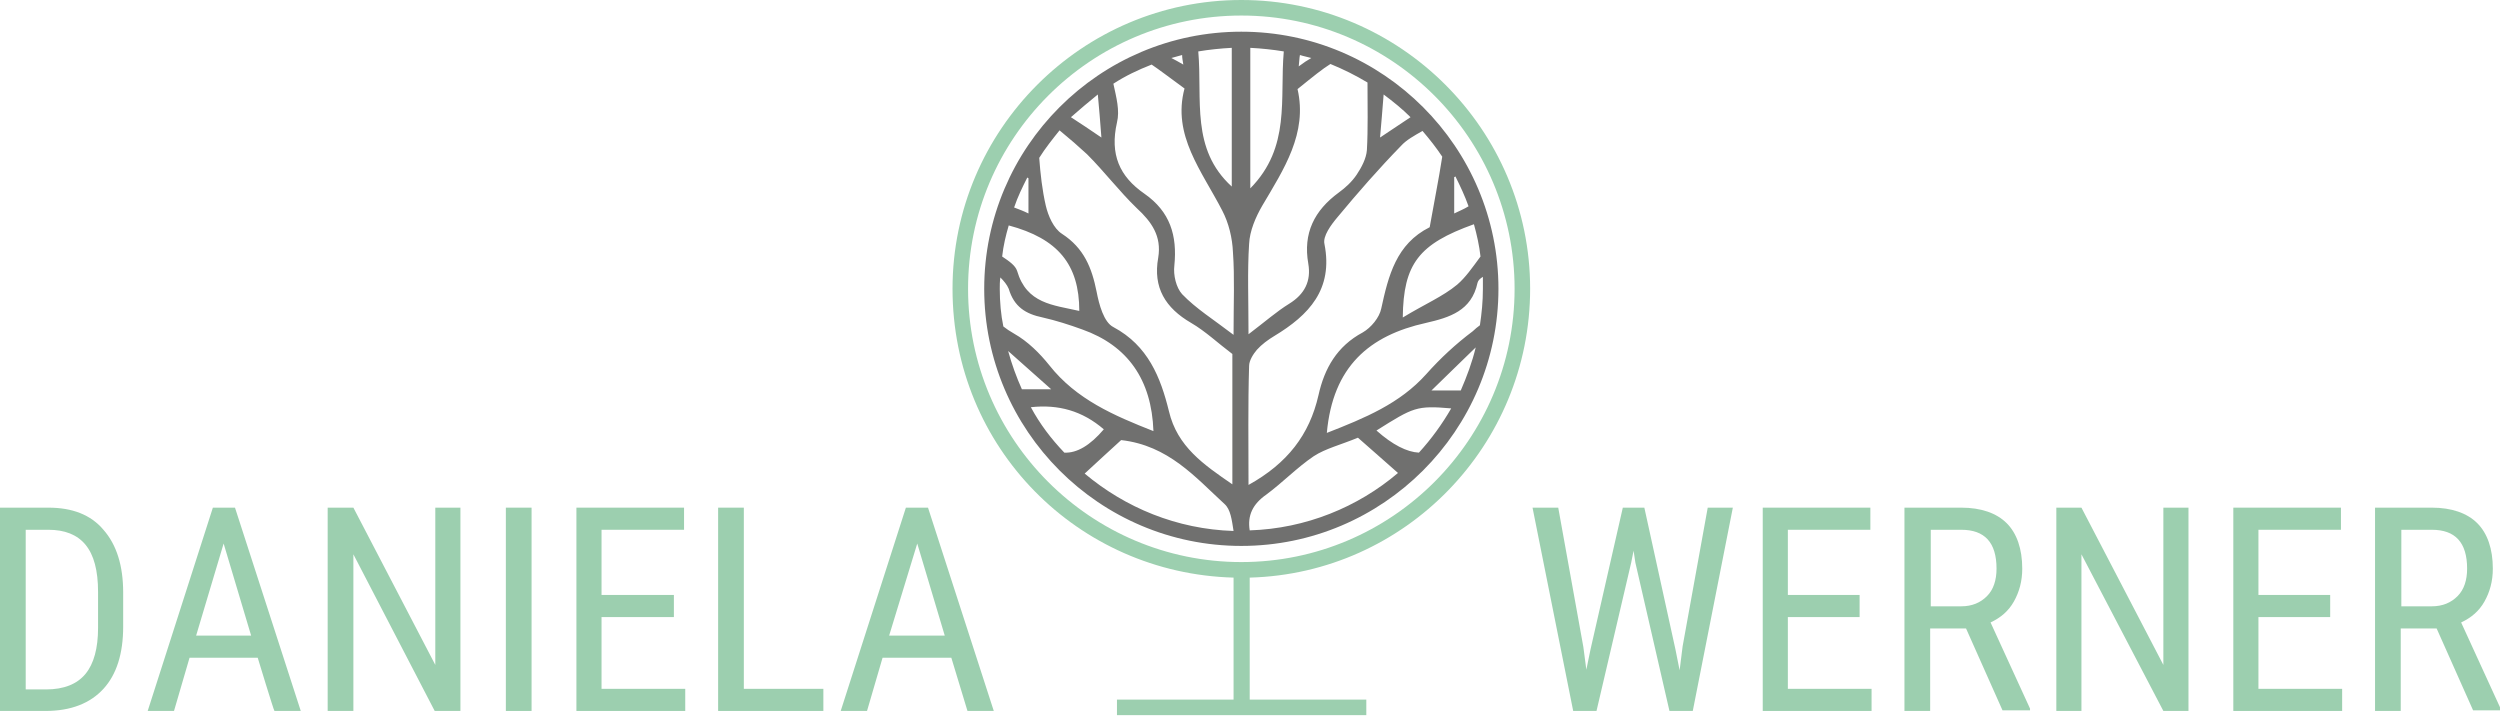 <svg xmlns="http://www.w3.org/2000/svg" xmlns:xlink="http://www.w3.org/1999/xlink" id="Ebene_1" x="0px" y="0px" viewBox="0 0 418.1 119.7" style="enable-background:new 0 0 418.1 119.7;" xml:space="preserve"><style type="text/css">	.st0{fill:#9CCFAF;}	.st1{fill:#70706F;}</style><path class="st0" d="M4.3,88.6v26.7h3.4c3,0,5.2-0.9,6.6-2.6c1.4-1.7,2.1-4.3,2.1-7.7v-6c0-3.6-0.7-6.2-2.1-7.9s-3.5-2.5-6.2-2.5 L4.3,88.6L4.3,88.6z M0,118.9v-34h8.1c4,0,7.1,1.2,9.2,3.7c2.2,2.5,3.3,6,3.3,10.5v5.7c0,4.5-1.1,8-3.3,10.4s-5.4,3.7-9.7,3.7H0z"></path><path class="st0" d="M32.8,106.3H42l-4.6-15.4L32.8,106.3z M43.1,110H31.7l-2.6,8.9h-4.4l10.9-34h3.7l11,34h-4.4 C45.8,118.9,43.1,110,43.1,110z"></path><polygon class="st0" points="77,118.9 72.7,118.9 59.1,92.7 59.1,118.9 54.8,118.9 54.8,84.9 59.1,84.9 72.8,111.2 72.8,84.9  77,84.9 "></polygon><rect x="84.6" y="84.9" class="st0" width="4.3" height="34"></rect><polygon class="st0" points="112.7,103.2 100.6,103.2 100.6,115.2 114.6,115.2 114.6,118.9 96.4,118.9 96.4,84.9 114.4,84.9  114.4,88.6 100.6,88.6 100.6,99.5 112.7,99.5 "></polygon><polygon class="st0" points="124.4,115.2 137.7,115.2 137.7,118.9 120.1,118.9 120.1,84.9 124.4,84.9 "></polygon><path class="st0" d="M148.7,106.3h9.3l-4.6-15.4L148.7,106.3z M159.1,110h-11.5l-2.6,8.9h-4.4l10.9-34h3.7l11,34h-4.4L159.1,110 L159.1,110z"></path><polygon class="st0" points="264.8,108.2 265.3,112 266,108.6 271.4,84.9 275,84.9 280.2,108.6 280.9,112.1 281.4,108.1 285.6,84.9  289.8,84.9 283.1,118.9 279.2,118.9 273.5,94.1 273.2,92.1 272.8,94.1 267,118.9 263.1,118.9 256.3,84.9 260.6,84.9 "></polygon><polygon class="st0" points="311,103.2 299,103.2 299,115.2 313,115.2 313,118.9 294.8,118.9 294.8,84.9 312.8,84.9 312.8,88.6  299,88.6 299,99.5 311,99.5 "></polygon><path class="st0" d="M322.8,101.4h5.2c1.8,0,3.2-0.6,4.3-1.7s1.6-2.7,1.6-4.6c0-4.4-2-6.5-5.9-6.5h-5.1V101.4z M328.8,105.1h-6v13.8 h-4.3v-34h9.5c3.3,0,5.9,0.9,7.6,2.6c1.7,1.7,2.6,4.3,2.6,7.6c0,2.1-0.5,3.9-1.4,5.5c-0.9,1.6-2.2,2.7-3.9,3.5l6.6,14.4v0.3h-4.6 L328.8,105.1L328.8,105.1z"></path><polygon class="st0" points="366,118.9 361.8,118.9 348.1,92.7 348.1,118.9 343.9,118.9 343.9,84.9 348.1,84.9 361.8,111.2  361.8,84.9 366,84.9 "></polygon><polygon class="st0" points="389.7,103.2 377.7,103.2 377.7,115.2 391.7,115.2 391.7,118.9 373.5,118.9 373.5,84.9 391.5,84.9  391.5,88.6 377.7,88.6 377.7,99.5 389.7,99.5 "></polygon><path class="st0" d="M401.5,101.4h5.2c1.8,0,3.2-0.6,4.3-1.7s1.6-2.7,1.6-4.6c0-4.4-2-6.5-5.9-6.5h-5.1V101.4z M407.5,105.1h-6v13.8 h-4.3v-34h9.5c3.3,0,5.9,0.9,7.6,2.6c1.7,1.7,2.6,4.3,2.6,7.6c0,2.1-0.5,3.9-1.4,5.5c-0.9,1.6-2.2,2.7-3.9,3.5l6.6,14.4v0.3h-4.6 L407.5,105.1L407.5,105.1z"></path><path class="st1" d="M239.4,65.3c2.8-2.7,5.1-5,7.4-7.2c-0.6,2.5-1.5,4.9-2.5,7.2H239.4z M211.8,82.7c2.7-2,5.1-4.5,7.9-6.4 c2-1.3,4.5-1.9,7.4-3.1c2.2,1.9,4.4,3.9,6.7,5.9c-6.7,5.7-15.4,9.3-24.8,9.6C208.6,86.2,209.5,84.3,211.8,82.7 M187.5,73.6 c7.9,0.9,12.4,6.2,17.3,10.7c1,0.9,1.2,2.6,1.5,4.5c-9.5-0.3-18.1-3.9-24.9-9.6C183.6,77.2,185.6,75.3,187.5,73.6 M175.8,65.1h-4.9 c-0.9-2-1.7-4.2-2.3-6.4L175.8,65.1L175.8,65.1z M180.5,52c-4.4-1-8.8-1.2-10.4-6.7c-0.3-0.9-1.3-1.6-2.5-2.4 c0.2-1.8,0.6-3.5,1.1-5.2C176.9,39.9,180.5,44.2,180.5,52 M171.8,29.7c0.1,0,0.1,0.1,0.2,0.1v5.9c-0.8-0.4-1.6-0.7-2.4-1 C170.2,32.9,171,31.3,171.8,29.7 M181.8,25.8c2.9,2.9,5.4,6.2,8.3,9c2.5,2.3,4.2,4.7,3.6,8.3c-0.9,5,1.2,8.4,5.5,10.9 c2.4,1.4,4.5,3.4,6.9,5.2V81c-4.8-3.3-9.2-6.3-10.6-12.2c-1.4-5.7-3.5-11-9.3-14.1c-1.6-0.8-2.4-3.8-2.8-5.9c-0.8-4-2.1-7.3-5.8-9.7 c-1.4-0.9-2.3-3-2.7-4.7c-0.6-2.6-0.9-5.3-1.1-8c1-1.6,2.2-3.1,3.4-4.6C178.9,23.2,180.4,24.5,181.8,25.8 M183.6,15.8 c0.2,2.2,0.4,4.5,0.6,7.2c-1.9-1.3-3.4-2.3-5.1-3.4C180.6,18.3,182.1,17,183.6,15.8 M200.4,8.6c1.8-0.3,3.7-0.5,5.6-0.6v23.2 C199.1,24.9,201.1,16.7,200.4,8.6 M198.1,14.8c-2.1,7.8,2.9,13.8,6.3,20.4c1.1,2.1,1.7,4.6,1.8,7c0.3,4.2,0.1,8.4,0.1,13.8 c-3.4-2.6-6.3-4.4-8.6-6.8c-1-1.1-1.5-3.2-1.3-4.8c0.5-5-0.7-9-5-12c-4.2-2.9-5.8-6.6-4.6-11.9c0.5-2-0.1-4.2-0.6-6.5 c2-1.3,4.1-2.3,6.4-3.2C193.8,11.6,195.5,12.9,198.1,14.8 M197.9,10.8c-0.7-0.4-1.4-0.8-2-1.1c0.6-0.2,1.2-0.3,1.8-0.5 C197.7,9.7,197.8,10.2,197.9,10.8 M209.1,31.5V8c1.9,0.1,3.8,0.3,5.6,0.6C214,16.5,215.9,24.6,209.1,31.5 M217.2,11.1 c0.1-0.8,0.1-1.4,0.2-1.9c0.6,0.2,1.2,0.3,1.9,0.5C218.6,10.1,218,10.5,217.2,11.1 M228.6,25.1c-0.1,1.4-0.9,2.9-1.7,4.1 c-0.8,1.2-1.9,2.2-3,3c-4.1,3-6,6.8-5.1,11.9c0.5,2.9-0.6,5.1-3.2,6.7c-2.1,1.3-3.9,2.9-6.8,5.1c0-5.9-0.2-10.5,0.1-15.1 c0.1-2.2,1.1-4.5,2.2-6.4c3.6-6.1,7.6-12.1,5.9-19.5c2.6-2.1,4.2-3.4,5.5-4.2c2.2,0.9,4.2,1.9,6.2,3.1 C228.7,17.8,228.8,21.5,228.6,25.1 M230.8,23c0.2-2.4,0.4-4.5,0.6-7.2c1.6,1.2,3.1,2.4,4.5,3.8C234.3,20.7,232.7,21.7,230.8,23  M239.1,38c-5.6,2.8-6.9,8.1-8.1,13.6c-0.3,1.5-1.7,3.2-3.1,4c-4.3,2.3-6.4,6-7.4,10.5c-1.5,6.6-5.2,11.4-11.7,15 c0-6.9-0.1-13.4,0.1-19.9c0-0.9,0.7-2,1.3-2.7c0.8-0.9,1.9-1.7,2.9-2.3c5.8-3.5,9.9-7.8,8.4-15.4c-0.3-1.3,1.1-3.2,2.2-4.5 c3.4-4.1,6.9-8.1,10.6-11.9c0.9-1,2.2-1.7,3.6-2.5c1.2,1.4,2.3,2.8,3.3,4.3C240.6,30.1,239.8,34,239.1,38 M246.5,37.5 c0.5,1.8,0.9,3.6,1.1,5.4c-1.4,1.9-2.5,3.5-3.9,4.7c-2.4,2-5.5,3.3-9.1,5.5C234.7,44.1,237.3,40.8,246.5,37.5 M243.2,35.7v-6.1 c0.1,0,0.1,0,0.2-0.1c0.8,1.6,1.6,3.3,2.2,5C244.8,35,244,35.3,243.2,35.7 M167.2,48.3c0-0.6,0-1.2,0.1-1.9c0.6,0.6,1.1,1.2,1.4,1.9 c0.9,3,2.8,4.2,5.7,4.8c2.2,0.5,4.4,1.2,6.6,2c7.6,2.7,11.6,8.4,11.9,17c-6.6-2.6-12.9-5.3-17.4-11c-1.6-2-3.6-4-5.9-5.3 c-0.7-0.4-1.3-0.8-1.8-1.2C167.4,52.7,167.2,50.5,167.2,48.3 M172.4,68.1c4.6-0.5,8.6,0.6,12.2,3.7c-2.3,2.7-4.5,4-6.6,3.9 C175.8,73.4,173.9,70.9,172.4,68.1 M237.3,75.7c-2-0.1-4.4-1.3-7.1-3.7c6.2-3.9,6.7-4.2,12.5-3.7C241.2,70.9,239.4,73.4,237.3,75.7  M248,48.3c0,2.1-0.2,4.1-0.5,6.1c-0.4,0.3-0.8,0.6-1.2,1c-2.8,2.1-5.4,4.5-7.8,7.2c-4.4,4.9-10.2,7.3-16.6,9.8 c1-11.1,7.1-16.3,16.6-18.4c3.9-0.9,7.6-2,8.6-6.7c0.1-0.4,0.4-0.7,0.9-1C248,46.9,248,47.6,248,48.3 M207.6,5.3 c-23.7,0-43,19.3-43,43s19.3,43,43,43s43-19.3,43-43S231.3,5.3,207.6,5.3"></path><path class="st0" d="M161.9,48.3c0-25.2,20.5-45.7,45.7-45.7s45.7,20.5,45.7,45.7S232.8,94,207.6,94S161.9,73.5,161.9,48.3  M255.9,48.3c0-26.6-21.7-48.3-48.3-48.3s-48.3,21.7-48.3,48.3s21,47.6,47,48.3v20.4h-19.5v2.6h41.7v-2.6h-19.5V96.6 C235,95.9,255.9,74.5,255.9,48.3"></path></svg>